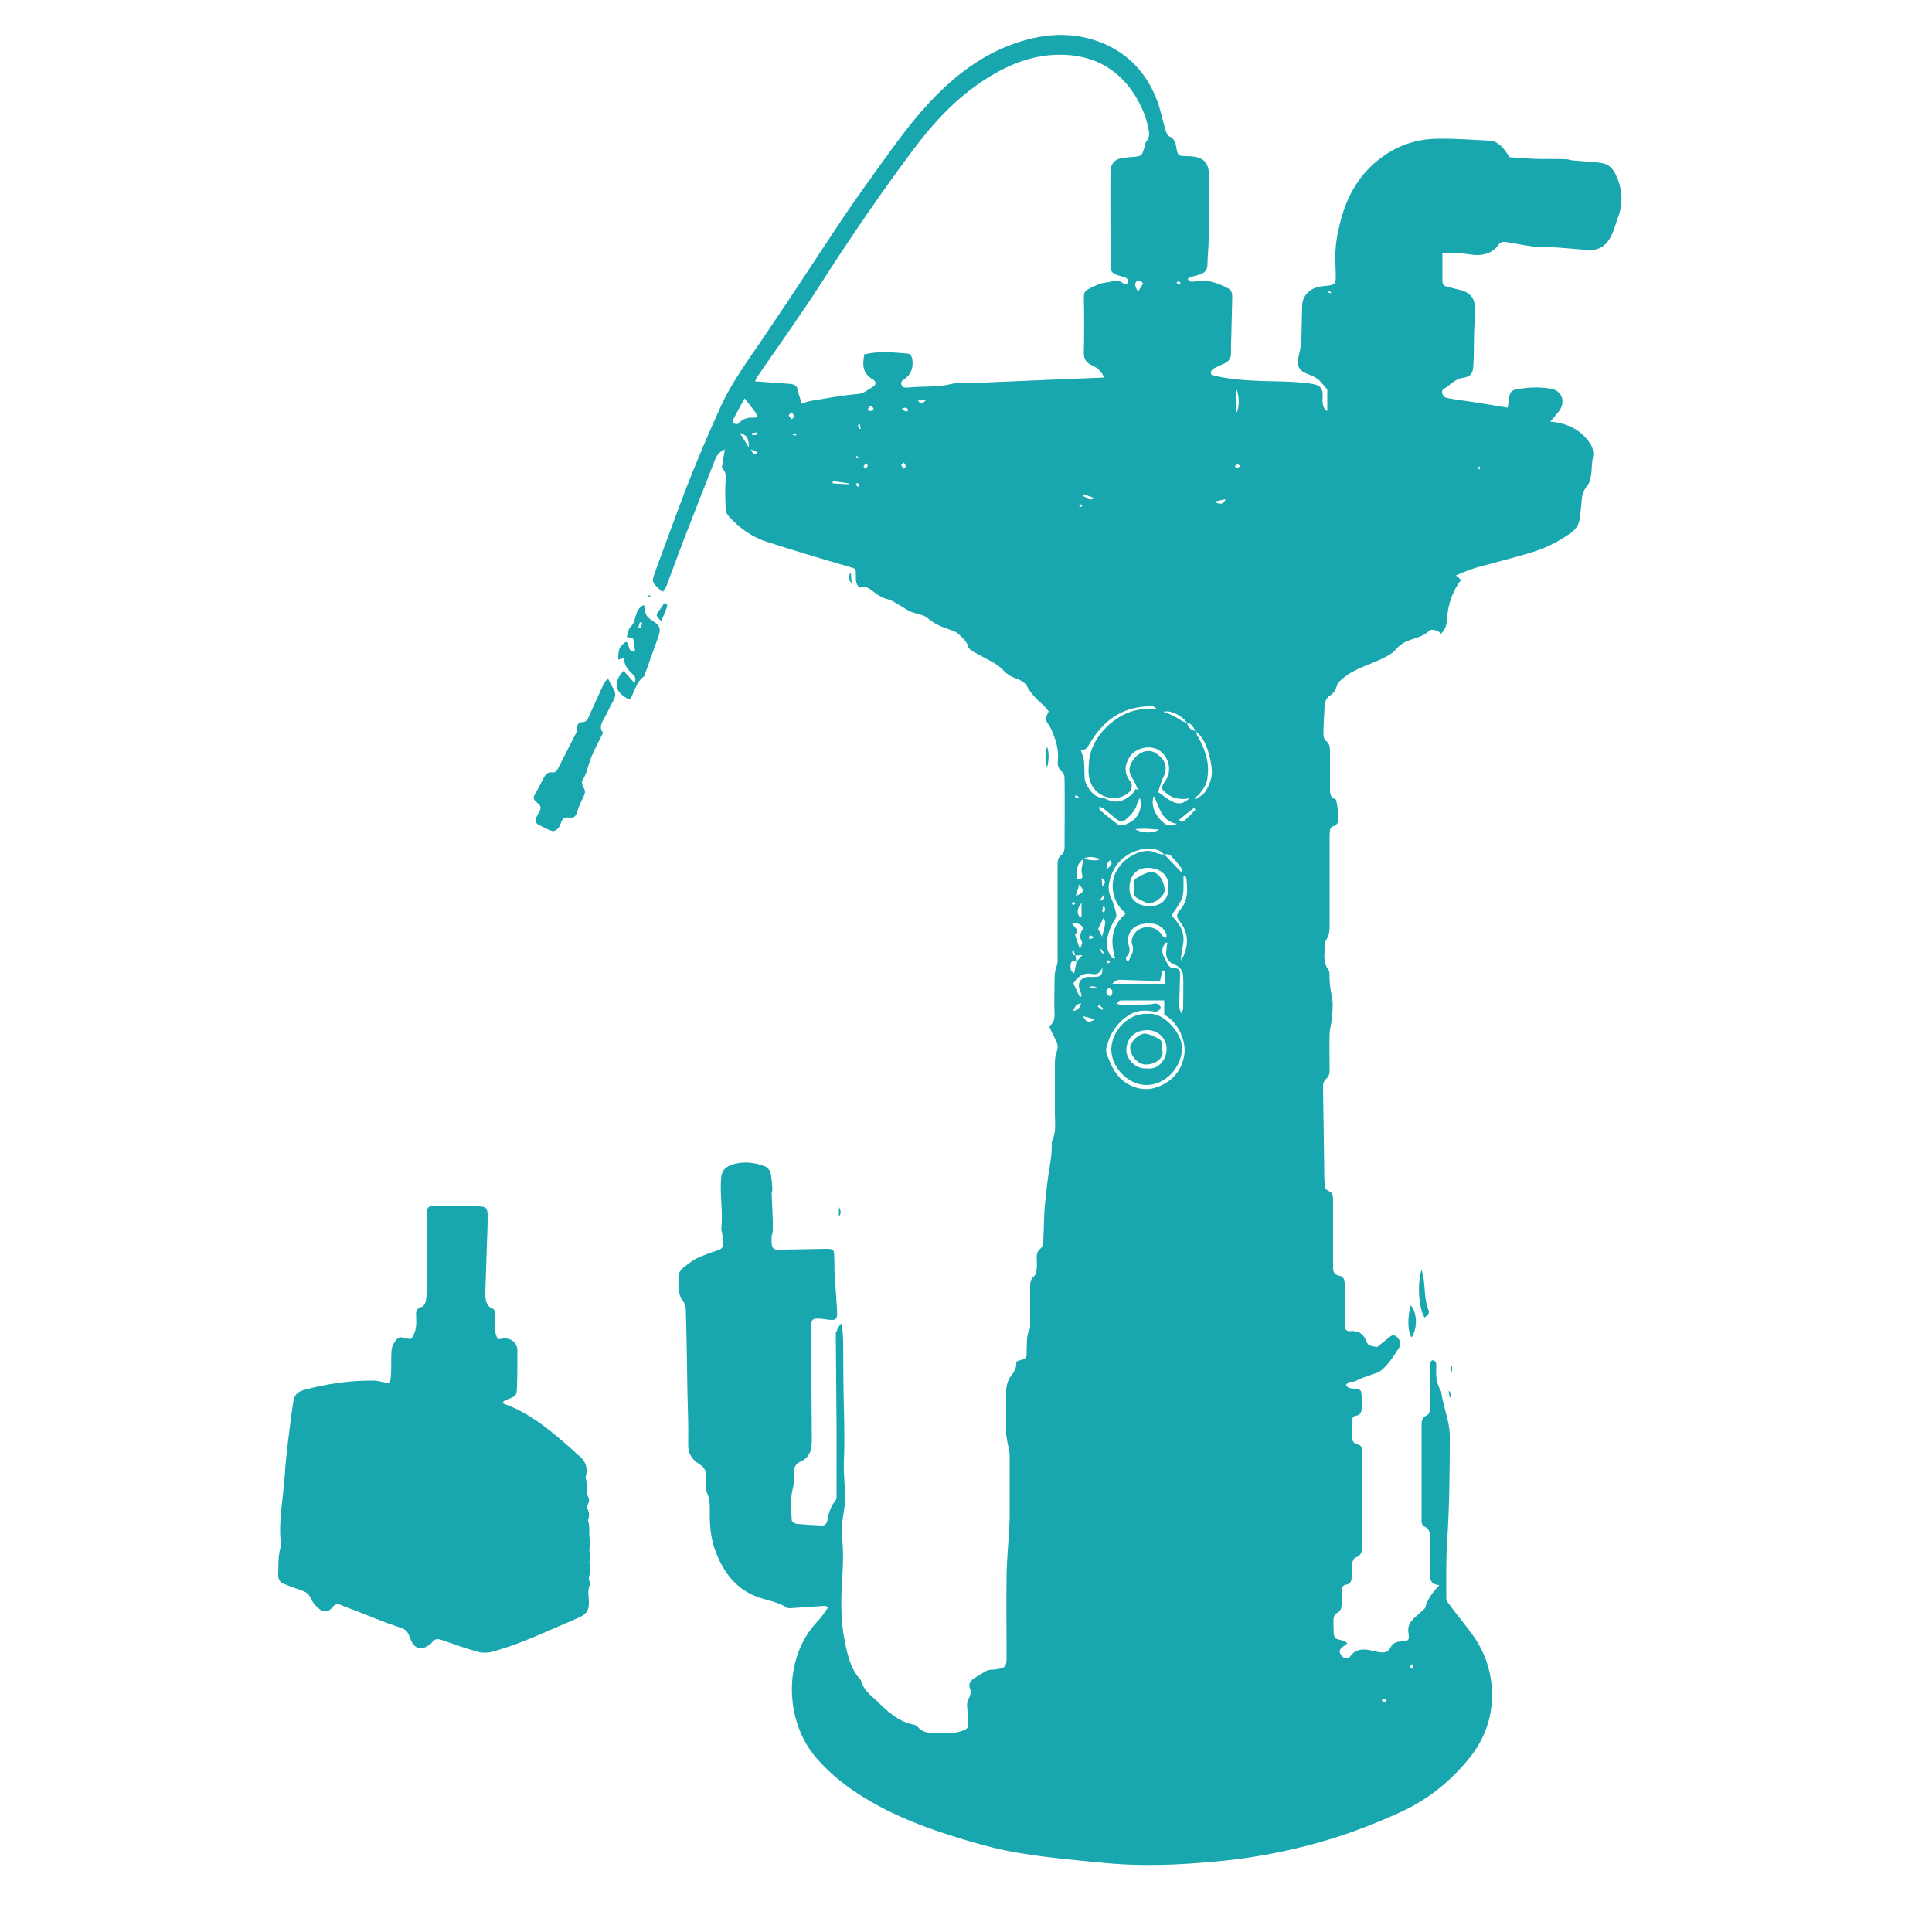<?xml version="1.0" encoding="UTF-8"?> <!-- Generator: Adobe Illustrator 23.0.3, SVG Export Plug-In . SVG Version: 6.00 Build 0) --> <svg xmlns="http://www.w3.org/2000/svg" xmlns:xlink="http://www.w3.org/1999/xlink" version="1.1" id="Capa_1" x="0px" y="0px" viewBox="0 0 500 500" style="enable-background:new 0 0 500 500;" xml:space="preserve"> <style type="text/css"> .st0{fill:url(#SVGID_1_);} .st1{fill:url(#SVGID_2_);} .st2{fill:url(#SVGID_3_);} .st3{fill:url(#SVGID_4_);} .st4{fill:url(#SVGID_5_);} .st5{fill:url(#SVGID_6_);} .st6{fill:url(#SVGID_7_);} .st7{fill:url(#SVGID_8_);} .st8{fill:url(#SVGID_9_);} .st9{fill:url(#SVGID_10_);} .st10{fill:url(#SVGID_11_);} .st11{fill:url(#SVGID_12_);} .st12{fill:url(#SVGID_13_);} .st13{fill:url(#SVGID_14_);} .st14{fill:url(#SVGID_15_);} .st15{fill:url(#SVGID_16_);} </style> <g> <linearGradient id="SVGID_1_" gradientUnits="userSpaceOnUse" x1="169.05" y1="246.113" x2="420.055" y2="246.113"> <stop offset="0.418" style="stop-color:#18A7AE"></stop> <stop offset="0.429" style="stop-color:#18A7AE"></stop> <stop offset="0.5" style="stop-color:#18A7AE"></stop> </linearGradient> <path class="st0" d="M217.9,342.4c0.1,1.8,0.3,3.4,0.3,4.9c0.1,5.6,0,11.2,0.2,16.8c0.1,4.8,0.2,9.5,0,14.3 c-0.1,3.2,0.3,6.5,0.4,9.8c0,0.7-0.2,1.4-0.3,2.1c-0.3,2.4-0.9,4.9-0.6,7.3c0.4,3.5,0.3,6.9,0.1,10.4c-0.4,5.7-0.5,11.5,0.7,17.1 c0.7,3.4,1.5,7,4.1,9.7c0.5,2.4,2.4,3.8,4,5.3c2.7,2.6,5.5,5.4,9.5,6.2c0.5,0.1,1,0.3,1.3,0.7c0.9,1.1,2.2,1.4,3.5,1.5 c2.8,0.1,5.6,0.4,8.3-0.7c0.9-0.4,1.3-0.8,1.2-1.8c-0.2-1.4-0.1-2.8-0.3-4.1c-0.1-0.9,0-1.7,0.5-2.5c0.3-0.6,0.6-1.6,0.3-2.2 c-0.6-1.3,0-2.1,0.9-2.8c1.1-0.7,2.2-1.4,3.3-2c0.4-0.2,0.8-0.2,1.3-0.3c0.4,0,0.9,0,1.3-0.1c2.2-0.3,2.6-0.7,2.6-2.9 c0-7.3-0.1-14.5,0-21.8c0.1-4.1,0.5-8.1,0.7-12.1c0.1-1.3,0.1-2.6,0.1-3.9c0-4.9,0-9.7,0-14.6c0-1-0.3-2-0.5-3 c-0.1-0.8-0.3-1.6-0.4-2.3c0-3.8,0-7.6,0-11.3c0-1.5,0.4-2.9,1.3-4.1c0.9-1.1,1.4-2.2,1.3-3.4c0.2-0.2,0.3-0.4,0.4-0.4 c2.8-0.7,2.2-1,2.3-3.1c0.1-1.7-0.1-3.3,0.7-4.9c0.3-0.5,0.2-1.3,0.2-1.9c0-3.1,0-6.2,0-9.4c0-1,0.1-1.8,0.9-2.5 c0.5-0.4,0.7-1.2,0.8-1.9c0.1-1,0-2,0-3c0-0.9,0.1-1.6,0.9-2.3c0.5-0.4,0.8-1.2,0.8-1.9c0.2-3.4,0.1-6.8,0.5-10.2 c0.3-2.9,0.6-5.9,1.1-8.8c0.3-1.9,0.6-3.7,0.6-5.6c0-0.5-0.1-1.1,0.1-1.5c1.1-2.2,0.7-4.6,0.7-6.9c0-4.4,0-8.7,0-13.1 c0-0.9,0.1-1.9,0.4-2.8c0.5-1.2,0.4-2.2-0.2-3.3c-0.6-1.1-1.1-2.2-1.7-3.5c1.3-0.8,1.5-2.2,1.4-3.6c-0.1-2.5,0-5.1,0-7.6 c0-1.5,0-3,0.6-4.5c0.3-0.8,0.2-1.7,0.2-2.6c0-7.6,0-15.3,0-22.9c0-1.2-0.1-2.5,1.2-3.3c0.4-0.3,0.5-1,0.6-1.6c0-6,0.1-12.1,0-18.1 c0-0.6-0.2-1.4-0.7-1.7c-1.2-0.9-1.1-2.2-1-3.4c0.2-2.7-0.7-5.1-1.7-7.5c-0.2-0.4-0.4-0.8-0.6-1.1c-1.1-1.6-1.1-1.6-0.1-3.6 c-0.5-0.6-1-1.3-1.7-1.9c-1.5-1.3-2.9-2.7-3.9-4.6c-0.6-1.1-2.1-1.8-3.3-2.2c-1.1-0.4-2-1-2.8-1.9c-0.7-0.7-1.5-1.4-2.4-1.9 c-1.7-1-3.6-1.9-5.3-2.9c-0.5-0.3-1.3-0.8-1.4-1.3c-0.4-1.4-1.4-2.2-2.3-3.1c-0.5-0.5-1.1-0.9-1.8-1.1c-2.3-0.8-4.4-1.5-6.4-3.2 c-1.1-1-2.9-1.1-4.4-1.7c-1-0.4-1.8-1.1-2.8-1.6c-0.9-0.5-1.8-1.2-2.8-1.5c-1.2-0.3-2.3-0.8-3.3-1.5c-1.3-0.9-2.5-2.4-4.3-1.6 c-1.1-0.9-1-2-1-3.1c0-1.9,0-1.8-1.7-2.3c-7.2-2.1-14.3-4.2-21.4-6.5c-3.8-1.2-7.1-3.6-9.8-6.6c-0.5-0.5-0.8-1.3-0.8-2 c-0.1-2.5-0.2-4.9,0-7.4c0.1-1.4-0.1-2.4-1-3.1c0.3-1.7,0.5-3.2,0.8-4.8c-1.4,0.6-2.2,1.6-2.6,2.8c-2,5.2-4.1,10.4-6.1,15.6 c-2.2,5.6-4.3,11.2-6.4,16.9c-0.2,0.6-0.6,1.1-0.9,1.5c-0.3-0.1-0.4-0.1-0.5-0.2c-2.6-2.3-2.5-2.3-1.3-5.6c2.6-7,5.1-14,7.8-21 c2.7-6.9,5.6-13.8,8.7-20.6c3.1-7,7.8-13.1,12-19.4c7-10.3,13.7-20.7,20.6-31c3.3-4.9,6.8-9.6,10.2-14.4 c3.9-5.4,7.9-10.8,12.6-15.6c5.7-5.9,12.2-10.8,19.9-13.7c8-3,16.1-3.7,24.1-0.3c6.5,2.8,11,7.7,13.6,14.3c1,2.5,1.5,5.3,2.3,7.9 c0.2,0.7,0.5,1.6,1,1.8c1.3,0.5,1.6,1.5,1.8,2.7c0.4,2.3,0.5,2.4,2.8,2.4c4.3,0.1,5.9,1.4,5.7,6.2c-0.2,5.1,0,10.3-0.1,15.4 c0,2.1-0.3,4.2-0.3,6.3c0,2-1.1,2.5-2.6,2.9c-0.7,0.2-1.4,0.4-2.1,0.6c-0.1,0-0.2,0.2-0.4,0.4c0.4,0.8,1.1,0.8,1.9,0.6 c3.1-0.6,5.8,0.4,8.5,1.8c1,0.5,1.1,1.4,1.1,2.4c-0.1,2.8-0.1,5.5-0.2,8.3c0,2-0.2,3.9-0.1,5.9c0,1.3-0.4,2.2-1.6,2.8 c-0.8,0.4-1.6,0.7-2.4,1.1c-0.8,0.4-1.5,0.9-1.1,1.9c4.3,1.2,8.6,1.4,12.9,1.6c3,0.1,6.1,0.1,9.1,0.3c1.4,0.1,2.9,0.2,4.3,0.5 c1.9,0.3,2.6,1.2,2.5,3.2c-0.1,1.5-0.1,3,1.2,3.8c0-1.9,0-3.9,0-5.6c-0.8-0.9-1.4-1.7-2.1-2.4c-0.6-0.5-1.4-1-2.2-1.3 c-3.2-1.1-3.8-2.3-3-5.4c0.3-1.2,0.5-2.4,0.6-3.6c0.1-3,0.1-6.1,0.2-9.1c0.1-2.2,1.6-4,3.7-4.6c1-0.3,2.1-0.4,3.2-0.5 c1.4-0.2,1.8-0.6,1.8-2c0-2.2-0.2-4.5-0.1-6.7c0.1-2.1,0.4-4.2,0.9-6.2c1.4-6.4,4-12.1,9-16.6c4.7-4.2,10.2-6.4,16.4-6.5 c4.6-0.1,9.1,0.3,13.7,0.5c1.4,0.1,2.4,0.9,3.3,1.8c0.6,0.7,1.1,1.5,1.8,2.5c1.9,0.1,4.1,0.3,6.2,0.4c2.8,0.1,5.5,0,8.3,0.1 c0.6,0,1.1,0.2,1.7,0.3c0.8,0.1,1.7,0.1,2.5,0.2c1.9,0.2,3.8,0.2,5.6,0.6c1.4,0.3,2.4,1.4,3,2.6c1.8,3.6,2.2,7.3,0.8,11.2 c-0.6,1.6-1,3.2-1.7,4.7c-1.2,2.6-3.1,4.1-6.2,3.9c-3.5-0.3-6.9-0.6-10.4-0.8c-0.6,0-1.3,0-2,0c-0.8,0-1.6,0-2.4-0.2 c-2.2-0.3-4.4-0.8-6.6-1.1c-0.5-0.1-1.3,0.2-1.5,0.5c-2,2.9-4.8,3.2-7.9,2.7c-1.8-0.3-3.6-0.3-5.4-0.4c-0.4,0-0.8,0.1-1.4,0.2 c0,2.4,0,4.8,0,7.2c0,0.8,0.4,1.2,1.2,1.4c1.2,0.3,2.4,0.6,3.6,0.9c2.3,0.6,3.6,2.1,3.6,4.5c0,2.2-0.1,4.4-0.2,6.5 c-0.1,2.8,0,5.6-0.2,8.5c-0.1,2.1-0.7,2.9-2.8,3.2c-2,0.3-3.2,1.9-4.8,2.8c-1,0.5-0.4,2.2,0.8,2.4c1.9,0.4,3.9,0.6,5.8,0.9 c3.2,0.5,6.4,1,9.9,1.6c0.1-0.8,0.3-1.8,0.4-2.7c0.1-1.1,0.6-1.8,1.7-2c3-0.6,6.1-0.7,9.1-0.2c2.9,0.5,3.9,3.5,2,5.9 c-0.7,0.9-1.5,1.8-2.2,2.6c4.4,0.4,8,2.1,10.4,5.8c0.7,1.1,0.9,2.4,0.6,3.8c-0.3,1.3-0.2,2.7-0.4,4.1c-0.2,1-0.4,2.3-1.1,3 c-1,1.2-1.3,2.5-1.4,4c-0.1,1.5-0.3,3-0.5,4.5c-0.2,1.6-1.1,2.8-2.4,3.7c-3.2,2.3-6.7,4-10.5,5.1c-4.7,1.4-9.5,2.6-14.2,3.9 c-1.6,0.5-3.2,1.2-4.9,1.9c0.5,0.4,0.9,0.8,1.3,1.2c-2.2,2.9-3.3,6.2-3.6,9.8c-0.1,1.5-0.2,2.9-1.6,4.1c-0.3-0.3-0.7-0.7-1.1-0.8 c-0.6-0.2-1.5-0.3-1.8-0.1c-1.6,1.7-3.9,2-5.8,2.8c-1.2,0.5-2.1,1.2-2.9,2.1c-0.8,1-1.9,1.6-3.1,2.2c-3.5,1.8-7.5,2.7-10.6,5.3 c-0.7,0.6-1.4,1.1-1.7,2.2c-0.2,0.8-0.8,1.7-1.4,2.1c-1.3,0.7-1.6,1.8-1.7,3c-0.1,2.4-0.3,4.8-0.3,7.2c0,0.5,0.2,1.3,0.5,1.6 c1.2,0.8,1.2,1.9,1.2,3.1c0,3.2,0,6.4,0,9.6c0,1.1,0.1,2,1.3,2.5c0.1,0.1,0.3,0.1,0.3,0.2c0.2,1.2,0.5,2.4,0.5,3.6 c0,1.1,0.5,2.6-1.2,3.2c-1.1,0.4-0.9,1.4-1,2.2c0,2.9,0,5.8,0,8.7c0,5.1,0,10.2,0,15.3c0,1.1-0.2,2.1-0.8,3.1 c-0.5,0.8-0.5,1.9-0.5,2.9c-0.1,1.7-0.2,3.4,1,5c0.4,0.5,0.2,1.5,0.3,2.3c0,1.6,0.3,3.1,0.6,4.7c0.4,2,0.1,4.2-0.1,6.2 c-0.1,1.1-0.5,2.3-0.5,3.4c-0.1,3,0,6.1,0,9.2c0,1-0.1,1.8-1,2.5c-0.4,0.3-0.7,1.1-0.7,1.7c0.1,7,0.2,13.9,0.3,20.9 c0,1.4,0,2.8,0.1,4.1c0,0.9,0,1.8,1,2.2c1.2,0.5,1.2,1.5,1.2,2.6c0,4.9,0,9.7,0,14.6c0,0.9,0,1.9,0,2.8c0,1,0.4,1.7,1.4,1.9 c1.3,0.2,1.6,1,1.6,2.2c0,3.1,0,6.1,0,9.2c0,0.6,0,1.2,0,1.7c0.1,0.9,0.6,1.4,1.4,1.3c2.2-0.2,3.5,0.7,4.3,2.8 c0.3,0.9,1.1,1.1,2.7,1.3c1-0.8,1.9-1.5,2.9-2.3c0.6-0.5,1.2-1.1,2.1-0.4c0.8,0.6,1.3,1.9,0.8,2.7c-1.5,2.3-2.9,4.7-5.2,6.4 c-0.3,0.2-0.7,0.3-1,0.4c-1.1,0.4-2.3,0.8-3.4,1.2c-1.1,0.4-2,1.2-3.2,1c-0.3-0.1-0.7,0.5-1.1,0.8c0.6,1,1.4,0.9,2.2,1 c1.7,0.2,1.8,0.3,1.9,2c0,0.9,0,1.9,0,2.8c0,1.1-0.2,2-1.5,2.2c-0.8,0.1-1,0.7-1,1.5c0,1.3,0,2.6,0,3.9c0,1,0.3,1.7,1.4,2 c1,0.2,1.2,0.9,1.2,1.8c0,0.3,0,0.6,0,0.9c0,7.8,0,15.7,0,23.5c0,1.4-0.1,2.6-1.7,3.1c-0.4,0.1-0.8,1-0.9,1.6 c-0.1,1.1-0.1,2.2-0.1,3.3c0,1-0.2,1.9-1.4,2.1c-0.9,0.1-1.2,0.8-1.2,1.6c0,1.2,0,2.3,0,3.5c0,0.9-0.2,1.7-1.1,2.2 c-0.8,0.4-1,1.2-1,2c0,0.5,0,1,0,1.5c0.1,1-0.1,2.2,0.4,2.9c0.4,0.6,1.7,0.6,2.5,0.9c0.2,0.1,0.3,0.3,0.7,0.6 c-0.5,0.4-0.9,0.7-1.3,1c-0.9,0.7-0.9,1.3-0.2,2.2c0.7,0.8,1.7,1,2.2,0.2c2-2.7,4.7-1.7,7.1-1.2c1.5,0.3,2.6,0.3,3.3-1 c0.6-1.3,1.5-1.6,2.8-1.7c2-0.1,2.2-0.3,1.9-2.3c-0.4-2.6,1.5-3.7,3-5.1c0.5-0.5,1.2-0.9,1.4-1.5c0.6-2.2,1.9-3.8,3.6-5.7 c-2.3-0.1-2.4-1.4-2.4-3c0.1-3,0-6.1,0-9.2c0-1.2-0.1-2.3-1.4-2.9c-0.9-0.4-0.8-1.3-0.8-2.1c0-2.3,0-4.6,0-7c0-5.6,0-11.2,0-16.8 c0-1.2,0-2.3,1.3-2.9c1-0.4,0.8-1.5,0.8-2.3c0-3.3,0-6.5,0-9.8c0-0.8-0.2-1.8,0.8-2.2c1,0.3,0.9,1,0.9,1.6c0,1.1-0.1,2.2,0.1,3.3 c0.1,0.9,0.5,1.7,0.8,2.6c0.1,0.3,0.4,0.5,0.4,0.8c0.5,3.9,2.2,7.4,2.2,11.4c0,9.2-0.1,18.4-0.7,27.6c-0.3,4.8-0.2,9.6-0.2,14.4 c0,0.4,0.3,0.9,0.6,1.3c2.2,3,4.6,5.8,6.7,8.8c3.3,4.9,4.8,10.5,4.5,16.3c-0.3,5.7-2.4,10.7-6,15.1c-4.9,6-10.8,10.7-17.9,13.9 c-7.7,3.5-15.5,6.4-23.7,8.5c-7.7,2-15.5,3.4-23.3,4.1c-10.2,1-20.4,1.4-30.7,0.3c-6.4-0.6-12.9-1.2-19.2-2.2 c-7.6-1.1-14.8-3.3-22.1-5.7c-5.3-1.8-10.5-3.9-15.4-6.5c-6.2-3.3-11.8-7.2-16.5-12.6c-8.5-9.8-8.5-26.1,0.1-35.2 c1.1-1.1,1.9-2.4,3-3.9c-0.5-0.2-0.8-0.3-1-0.3c-3,0.2-5.9,0.4-8.9,0.6c-0.3,0-0.6,0-0.8-0.1c-2.4-1.6-5.3-1.9-7.9-2.9 c-5.2-2-8.3-6-10.3-10.9c-1.6-3.7-1.9-7.7-1.8-11.7c0-1.5-0.1-2.8-0.7-4.2c-0.5-1.2-0.3-2.7-0.3-4.1c0.1-1.5-0.3-2.5-1.6-3.3 c-2-1.2-3.1-2.8-3-5.4c0.1-4.5-0.1-9-0.2-13.5c-0.1-7-0.2-13.9-0.4-20.9c0-0.8-0.2-1.8-0.7-2.4c-1.5-2-1.2-4.3-1.2-6.5 c0-0.7,0.5-1.6,1.1-2.1c1.1-0.9,2.3-1.8,3.5-2.5c1.8-0.8,3.6-1.5,5.5-2.1c1-0.3,1.5-0.8,1.4-1.8c0-0.9-0.1-1.7-0.2-2.6 c-0.1-0.5-0.3-1-0.2-1.5c0.4-4.2-0.4-8.3-0.1-12.5c0.1-2.1,0.9-3.1,2.9-3.8c2.8-0.9,5.6-0.6,8.3,0.4c0.7,0.2,1.4,1,1.6,1.6 c0.3,1.4,0.4,3,0.5,4.5c0,0.3-0.2,0.6-0.2,0.8c0.1,2.4,0.2,4.9,0.3,7.3c0,0.8,0,1.6,0,2.4c0,0.5-0.2,1-0.3,1.5 c-0.2,3.7,0.4,3.6,3.2,3.5c3.6-0.1,7.1-0.1,10.7-0.2c2.2,0,2.3,0.1,2.3,2.3c0.1,1.4,0,2.9,0.1,4.3c0.2,2.9,0.4,5.8,0.6,8.7 c0.2,3.2,0,3.4-3.2,2.9c-0.3,0-0.6-0.1-0.9-0.1c-2.3-0.2-2.6,0.1-2.6,2.5c0.1,9.7,0.1,19.5,0.2,29.2c0,2.4-0.7,4.3-3,5.3 c-1.3,0.6-1.7,1.6-1.6,3c0.2,1.6-0.1,3.1-0.5,4.7c-0.5,2.4-0.2,4.9-0.1,7.4c0,0.4,0.9,1,1.4,1c2.2,0.2,4.3,0.3,6.5,0.4 c0.8,0,1.2-0.6,1.3-1.2c0.3-2,0.9-3.8,2.2-5.4c0.2-0.2,0.2-0.7,0.2-1c0-2.3,0-4.6,0-7c0-3.6,0-7.3,0-10.9 c-0.1-8.1-0.1-16.3-0.2-24.4C216.7,344.4,216.7,343.4,217.9,342.4z M278.3,247.3c-0.2-0.5-0.3-0.9-0.6-1.8 C277.2,246.9,277.8,247.1,278.3,247.3c0.1,0.5,0.2,1,0.3,1.6c-0.7-0.2-1.4-0.3-1.5,0.6c-0.1,0.9-0.2,1.8,0.9,2.4 c0.2-1.1,0.4-2.1,0.6-3c0.4-0.5,0.8-0.9,1.5-1.7C279.2,247.2,278.8,247.3,278.3,247.3z M191.4,112c-0.2-0.7-0.3-1.5-0.5-2.2 c1-1.2,2.3-1.8,3.9-1.7c0.4,0,0.8-0.1,1.2-0.1c-0.2-0.4-0.2-0.9-0.5-1.3c-0.9-1.2-1.8-2.3-2.8-3.6c-0.9,1.7-1.9,3.4-2.8,5.2 c-0.5,1-0.1,1.6,1.1,1.4C191.1,110.5,191.3,111.2,191.4,112c0.7,1.1,1.5,2.3,2.4,3.8C193.8,113.4,193.3,112.6,191.4,112z M307.2,187.1c0.3,1.2,1.1,1.9,2.3,2.1c0.1,0.5,0.2,1,0.5,1.4c1.7,3,2.9,6.1,2.6,9.7c-0.1,1.5-0.4,2.8-1.3,4 c-0.4,0.5-0.7,1-1.1,1.4c-0.3,0.3-0.7,0.6-1.1,0.8c0.1,0.1,0.2,0.3,0.3,0.4c0.9-0.7,2.1-1.2,2.6-2.1c0.8-1.3,1.5-2.9,1.6-4.4 c0.1-1.8-0.3-3.7-0.8-5.5c-0.6-2.1-1.5-4.2-3.3-5.6C308.8,188.3,308.5,187.2,307.2,187.1c-1.2-1.9-4.2-3.4-6.1-2.9 c0.8,0.3,1.6,0.6,2.3,0.9c0.8,0.4,1.5,0.9,2.2,1.3C306.1,186.7,306.6,186.9,307.2,187.1z M280.4,222.3c-1.9,1.3-1.8,3.2-1.6,5.1 c1,0.3,1.5-0.2,1.3-0.9C279.6,225,280.2,223.7,280.4,222.3c1.5,0.2,3,0.7,4.5,0C283.4,222,281.9,221.3,280.4,222.3z M301.4,221.2 c1.4,1.5,2.9,3,4.4,4.6c0.1-0.4,0.3-0.8,0.1-0.9c-0.7-1-1.5-2-2.3-2.8C303.1,221.4,302.4,220.8,301.4,221.2 c-0.5-0.3-0.9-0.9-1.5-1.1c-2.2-0.9-4.5-0.5-6.6,0.4c-3.2,1.4-5.2,3.8-6.1,7.3c-0.4,1.5-0.4,2.8,0.2,4.2c0.5,1.1,0.9,2.3,1.2,3.4 c0.2,0.7,0.5,1.8,0.1,2.3c-1.1,1.7-1.8,3.4-2.2,5.4c-0.3,1.9,0.3,3.3,1.2,4.8c0.1,0.1,0.5,0.1,0.9,0.2c-1.3-4.5-1-8.5,2.7-11.6 c-0.2-0.2-0.3-0.4-0.5-0.6c-3.5-3.3-3.3-8-1.9-10.4c1.1-2,2.8-3.6,4.9-4.5c1.8-0.8,3.7-1.2,5.6-0.2 C300.2,221.1,300.8,221.1,301.4,221.2z M207.4,104.5c1.2-0.4,1.9-0.7,2.7-0.8c3.9-0.6,7.7-1.4,11.6-1.7c1.8-0.1,2.9-1.1,4.2-1.9 c0.9-0.5,0.9-1.4,0-1.9c-2.6-1.5-2.8-3.7-2.2-6.5c3.7-0.9,7.5-0.5,11.2-0.2c0.7,0.1,1,0.6,1.2,1.4c0.3,2.1-0.2,3.9-2,5.2 c-0.6,0.4-1.1,0.7-0.8,1.5c0.3,0.8,0.9,0.7,1.6,0.7c3.7-0.4,7.5,0,11.2-0.9c2-0.5,4.2-0.2,6.3-0.3c11-0.5,22.1-0.9,33.3-1.4 c-0.6-1.7-1.8-2.6-3.2-3.2c-1.3-0.6-2-1.5-2-3c0.1-4.9,0.1-9.7,0-14.6c0-0.9,0.2-1.6,1-2c1.1-0.6,2.2-1.1,3.3-1.5 c1-0.3,2-0.3,3-0.6c1-0.3,1.8-0.3,2.7,0.4c0.5,0.4,1,0.5,1.5-0.1c0-1-0.6-1.3-1.5-1.5c-3.1-0.9-3.1-1-3.1-4.3c0-2.1,0-4.2,0-6.3 c0-5.5-0.1-11,0-16.5c0-2.3,1.3-3.5,3.6-3.7c0.8-0.1,1.6-0.1,2.4-0.2c2-0.2,2.1-0.3,2.7-2.2c0.2-0.6,0.2-1.4,0.6-1.8 c0.8-1,0.8-2.1,0.5-3.3c-0.5-2.7-1.5-5.2-2.8-7.5c-3.8-6.7-9.5-10.7-17.2-11.5c-8.1-0.8-15.3,1.8-22,6.1 c-7.6,4.8-13.6,11.3-18.9,18.4c-8.3,11.1-16.1,22.5-23.6,34.2c-5.3,8.3-11.1,16.3-16.7,24.5c-0.3,0.4-0.4,0.8-0.6,1.2 c2.9,0.2,5.7,0.4,8.4,0.6c2.2,0.1,2.6,0.6,2.9,2.7C207,102.7,207.2,103.6,207.4,104.5z M293.9,204.2c0.2,0.1,0.4,0.2,0.6,0.2 c-0.4-1-0.8-2-1.4-2.9c-1.2-1.8-1-3.3,0.3-5c1.5-2,3.8-2.7,5.5-1.7c2.6,1.6,3.4,3.6,2.3,6.1c-0.1,0.3-0.3,0.5-0.4,0.8 c-0.4,1.1-0.7,2.1-1.1,3.3c1.4,0.9,2.5,1.9,3.8,2.5c1.3,0.6,2.7,0.7,4.3-0.9c-2.2,0.4-3.9,0.1-5.4-0.9c-2-1.4-2.1-1.8-0.7-3.8 c2-2.9,0.3-7.5-3.1-8.3c-2.2-0.6-5,0.4-6.2,2.2c-1.4,2.1-1.5,4.2,0,6.3c0.2,0.3,0.5,0.6,0.5,0.9c0,0.5,0,1.2-0.3,1.6 c-2.1,2.5-6.1,2.5-8.6,0.4c-2.7-2.4-2.4-5.5-2.1-8.5c0.9-6.8,8.3-13.4,15.5-13c0.5,0,1.1-0.1,1.9-0.1c-0.9-0.9-1.7-0.7-2.4-0.6 c-6.8,0.3-11.5,3.9-14.8,9.5c-0.6,1-1,1.9-2.4,1.8c0.3,1,0.7,1.8,0.8,2.6c0.2,1.5,0.1,3,0.2,4.5c0,0.6,0.2,1.3,0.5,1.8 c0.9,1.9,2.2,3.4,4.5,3.6c0.3,0,0.7,0.3,1,0.4c2.1,0.9,4,0.4,5.7-1C293.1,205.7,293.4,204.9,293.9,204.2z M300.4,260.7 c-0.4,1.2-1.3,1.2-2.3,1c-2.1-0.3-4.1-0.2-5.9,1c-3.2,2-5,4.9-5.9,8.5c-0.1,0.5,0,1,0.1,1.5c1.1,3,2.3,5.9,5.4,7.8 c2.4,1.4,5,1.7,7.2,1c3.8-1.2,6.6-3.9,7.4-8c0.3-1.3,0.2-2.8-0.1-4c-0.8-2.9-2.3-5.4-5-6.9c0-1.3,0-2.5,0-3.7c-1.4,0-2.6,0-3.8,0 c-2.3,0-4.6,0-7,0c-0.5,0-1.1,0-1.4,0.9c0.5,0.1,0.9,0.3,1.3,0.3c2.5,0,5.1-0.1,7.6-0.2C299,259.6,299.9,259.5,300.4,260.7z M302.4,229.9c0.3-3.3-2-5.2-5.2-5.3c-3-0.1-4.9,2-4.9,5.3c0,2.8,2.1,4.6,5.1,4.6C300.4,234.6,302.4,232.8,302.4,229.9z M306.6,226.6c-0.1,0-0.2,0.1-0.3,0.1c-0.1,1.8,0.2,3.8-0.3,5.4c-0.5,1.7-1.8,3.2-2.8,4.8c2.2,2.5,3,3.7,3.1,6.1 c0,1.4-0.4,2.8-0.6,4.3c-0.1,0.4,0,0.8,0,1.3c2-3.6,2.1-7.1-0.5-10.3c-0.7-0.9-0.8-1.7,0.1-2.7c2.2-2.4,2.1-5.4,1.7-8.4 C306.9,226.9,306.7,226.7,306.6,226.6z M301.6,242.9c0.2-0.3,0.3-0.5,0.3-0.7c0-0.3-0.1-0.6-0.2-0.8c-0.9-1.9-3-2.8-5.8-2.3 c-2.9,0.4-4.5,2.7-3.8,5.5c0.3,1.1,0.4,2-0.4,2.8c-0.4,0.5-0.5,1,0.3,1.5c0.6-1.5,1.7-2.6,1-4.5c-0.4-1.2,0.2-2.7,1.4-3.6 c2.2-1.6,5.2-0.9,6.5,1.5C301.2,242.4,301.4,242.6,301.6,242.9z M302.1,243.9c-0.3,0.1-0.5,0.1-0.5,0.2c-1.6,1.9-0.4,3.5,0.5,5.2 c0.4,0.7,0.8,1.3,1.8,1.3c1.3-0.1,1.6,0.7,1.5,1.8c-0.1,2.3-0.1,4.6-0.2,7c0,0.9-0.1,1.8,0.6,2.9c0.2-0.7,0.4-1,0.4-1.3 c0-2.8,0.1-5.6,0-8.5c-0.1-1.4-1-2.4-2.3-2.9c-1.6-0.7-2.2-1.6-2.1-3.3C301.9,245.5,302,244.7,302.1,243.9z M295,206.5 c-0.4,0.7-0.6,1.1-0.7,1.5c-0.4,1.5-1.4,2.7-2.5,3.7c-1.2,1.1-1.7,1.2-3,0.2c-1-0.8-2-1.7-3-2.5c-0.3-0.3-0.8-0.4-1.3-0.7 c0,0.5,0,0.8,0.1,0.9c1.6,1.3,3.2,2.7,4.9,3.9c0.3,0.2,1,0.1,1.4,0c0.5-0.1,0.9-0.4,1.4-0.6C294.5,211.8,295.8,209.2,295,206.5z M300.2,253.9c-3.2-0.1-6.3-0.2-9.5-0.3c-0.9,0-1.8-0.3-2.8,1c4.8,0,9.1,0,13.7,0c-0.1-1.1-0.2-2.2-0.2-3.4c-0.2,0-0.4,0-0.5-0.1 C300.7,251.9,300.5,252.6,300.2,253.9z M277.8,254.5c0.5,1.2,1.1,2.3,1.7,3.6c0.3-0.3,0.5-0.4,0.4-0.5c-0.1-0.4-0.2-0.8-0.4-1.2 c-0.8-1.9,0.1-3.5,2.2-3.6c0.6,0,1.2,0.1,1.7,0c1.5,0,1.9-0.4,1.9-2.4c-0.5,1.1-1.2,1.9-2.4,1.7C280.6,251.6,279,252.5,277.8,254.5 z M298.6,206c-0.8,2.2,0.1,4.8,2.5,6.9c1,0.9,2.2,0.9,3.5,0.3C300.6,212.6,300.1,208.9,298.6,206z M278.2,241.8 c0.4,1.4,0.8,2.4,1.3,3.9c0.3-0.9,0.7-1.7,0.5-2c-0.8-1.3-0.4-2.4,0.4-3.5c-0.7-1.1-1.6-1.4-2.9-1.2 C277.9,240.1,279.8,240.8,278.2,241.8z M319.9,100.5c0.2,2.1-0.4,4.2,0.1,6.3C320.8,105.4,320.8,102.4,319.9,100.5z M293.8,214.6 c1.7,1.1,4.7,1.1,6.2,0.1C298,214.6,296.1,214.3,293.8,214.6z M285.6,237.5c-0.6,1.3-1,2.1-1.4,2.9c0.4,0.7,0.8,1.5,1,2 c0.3-1,0.6-2.1,0.8-3.3C286.2,238.7,285.9,238.3,285.6,237.5z M309.4,209.5c-0.1-0.1-0.3-0.3-0.4-0.4c-1.3,1-2.6,2-3.9,3.1 c0.5,0.4,1,0.5,1.2,0.4c0.6-0.5,1.2-1.2,1.8-1.7C308.6,210.4,309,209.9,309.4,209.5z M294.5,75.5c0.6-1,1-1.5,1.3-2.1 c0.1-0.1-0.5-0.7-0.8-0.8c-0.7-0.1-1.3,0.4-1.2,1.2C293.8,74.2,294.1,74.6,294.5,75.5z M279.4,237.3c0.2,0,0.4,0,0.5,0 c0-1.2,0-2.5,0-3.7C279.1,234.8,278.4,236,279.4,237.3z M279.3,228.9c-0.3,1.1-0.6,2-0.9,3C280.6,230.9,280.7,230.6,279.3,228.9z M280.3,263c0.7,1.6,1.7,1.8,3,0.8C282.4,263.5,281.5,263.3,280.3,263z M215.5,124.5c0,0.2,0,0.4,0,0.6c1.4,0.1,2.8,0.2,4.2,0.2 c0-0.1,0-0.1,0-0.2C218.3,124.9,216.9,124.7,215.5,124.5z M286.6,225.4c-0.4-1.1,2-1.3,0.7-2.8 C286.3,223.4,286.3,224.4,286.6,225.4z M287.6,257.6c0.4-0.7,0.5-1.4-0.4-1.8c-0.2-0.1-0.8,0.2-0.8,0.4c-0.2,0.8,0,1.4,0.9,1.6 C287.4,257.7,287.4,257.6,287.6,257.6z M277.7,261.6c1.5-0.1,1.7-1,2.1-2C278.5,260,278.5,260,277.7,261.6z M314.1,129.9 c2.1,0.7,2.3,0.7,3.1-0.7C316.1,129.4,315.2,129.6,314.1,129.9z M285.1,227.2c0.1,0.6,0.1,1.3,0.2,2.3 C286.2,228.1,286.2,228.1,285.1,227.2z M283.2,128.9c-0.9-0.3-1.9-0.7-2.8-1c-0.1,0.2-0.1,0.3-0.2,0.5 C281.2,128.5,281.8,129.9,283.2,128.9z M284.3,255.7c-1.7-0.6-1.7-0.6-2.6,0C282.7,255.7,283.5,255.7,284.3,255.7z M204.9,106.7 c-0.4,0.3-0.8,0.7-0.8,0.8c0.2,0.4,0.6,0.7,0.8,1c0.2-0.2,0.6-0.5,0.6-0.7C205.6,107.5,205.2,107.2,204.9,106.7z M284.5,233.2 c1.2-0.5,1.2-0.5,1.2-1.7C285.2,232.2,284.8,232.7,284.5,233.2z M226.1,105.8c-0.3-0.7-0.8-0.8-1.3-0.3c-0.1,0.1-0.2,0.5-0.1,0.6 C225.2,106.6,225.7,106.4,226.1,105.8z M237.5,103.7c1,1,1.4,0.6,2.3-0.3C238.8,103.6,238.3,103.6,237.5,103.7z M194.3,116.3 c0.8,1.5,0.8,1.5,1.8,0.8C195.6,116.8,195.2,116.6,194.3,116.3z M233.9,119.7c-0.3,0.4-0.7,0.6-0.7,0.7c0.2,0.3,0.5,0.6,0.7,0.9 c0.2-0.2,0.5-0.4,0.5-0.5C234.4,120.4,234.2,120.1,233.9,119.7z M321.1,120.7c-0.4-0.3-0.6-0.5-0.8-0.5c-0.2,0-0.5,0.2-0.7,0.4 c0.1,0.2,0.3,0.6,0.4,0.6C320.2,121.1,320.5,120.9,321.1,120.7z M284.4,260.1c-0.1,0.1-0.2,0.3-0.3,0.4c0.4,0.3,0.8,0.6,1.1,0.9 c0.1-0.1,0.2-0.2,0.3-0.4C285.2,260.7,284.8,260.4,284.4,260.1z M358.9,440.2c-0.3-0.3-0.5-0.6-0.7-0.6c-0.2,0-0.4,0.2-0.6,0.4 c0.1,0.2,0.3,0.5,0.5,0.6C358.2,440.6,358.5,440.4,358.9,440.2z M365.4,431.9c0.2-0.3,0.3-0.5,0.3-0.8c0-0.1-0.2-0.3-0.3-0.4 c-0.2,0.2-0.4,0.5-0.5,0.7C364.9,431.5,365.2,431.7,365.4,431.9z M224.2,119.8c-0.3,0.4-0.6,0.6-0.7,0.9c0,0.2,0.3,0.4,0.4,0.6 c0.2-0.2,0.5-0.4,0.7-0.7C224.6,120.5,224.4,120.2,224.2,119.8z M278.4,205.8c-0.1,0.2-0.1,0.3-0.2,0.5c0.3,0.1,0.6,0.2,0.9,0.3 c0-0.1,0.1-0.2,0.1-0.3C279,206.1,278.7,205.9,278.4,205.8z M285.2,235.8c0.2,0.1,0.3,0.3,0.5,0.4c0.1-0.3,0.3-0.5,0.3-0.8 c0-0.3-0.1-0.6-0.2-0.8c-0.1,0-0.2,0-0.3,0C285.4,235,285.3,235.4,285.2,235.8z M222.5,109.8c-0.2,0.1-0.4,0.1-0.5,0.2 c0.1,0.3,0.3,0.7,0.4,1c0.1,0,0.3-0.1,0.4-0.1C222.6,110.5,222.6,110.2,222.5,109.8z M285.3,246.8c0.1-0.1,0.3-0.1,0.4-0.2 c-0.2-0.3-0.5-0.7-0.7-1c-0.1,0.1-0.2,0.1-0.2,0.2C284.9,246.1,285.1,246.5,285.3,246.8z M233.4,105.8c0.4,0.3,0.6,0.5,0.8,0.6 c0.2,0.1,0.5,0,0.8,0C234.9,105.4,234.4,105.3,233.4,105.8z M222.6,125.5c-0.3-0.2-0.5-0.4-0.7-0.5c-0.1,0-0.4,0.3-0.4,0.4 c0.1,0.2,0.3,0.4,0.5,0.6C222.1,126,222.3,125.7,222.6,125.5z M287.3,248.9c-0.2-0.2-0.4-0.4-0.5-0.4c-0.1,0-0.4,0.3-0.4,0.4 c0,0.1,0.2,0.4,0.4,0.4C287,249.3,287.1,249.1,287.3,248.9z M278.3,233.8c-0.2-0.2-0.4-0.4-0.5-0.4c-0.1,0-0.4,0.3-0.4,0.4 c0,0.1,0.2,0.4,0.4,0.4C277.9,234.2,278.1,234,278.3,233.8z M195.9,112.5c0-0.2,0-0.4-0.1-0.6c-0.4,0.1-0.8,0.1-1.2,0.2 c0,0.2,0,0.3,0.1,0.5C195.1,112.6,195.5,112.6,195.9,112.5z M382.7,120.7c0,0.2-0.1,0.4-0.1,0.6c0,0.1,0.2,0.1,0.3,0.2 c0-0.2,0.1-0.4,0.1-0.6C383.1,120.9,382.9,120.8,382.7,120.7z M205.3,112.2c0,0.1-0.1,0.3-0.1,0.4c0.3,0,0.5,0.1,0.8,0.1 c0,0,0.1-0.2,0.1-0.3C205.8,112.3,205.5,112.3,205.3,112.2z M283.1,242.6c-0.4-0.3-0.7-0.5-0.9-0.5c-0.2,0-0.3,0.3-0.4,0.6 c0,0.1,0.3,0.4,0.4,0.3C282.5,243,282.7,242.8,283.1,242.6z M279.7,130.5c-0.2,0.2-0.3,0.3-0.4,0.5c0.1,0.1,0.2,0.2,0.3,0.2 c0.2,0,0.3-0.2,0.5-0.3C280,130.7,279.9,130.6,279.7,130.5z M344.4,75.9c0-0.1,0.1-0.2,0.1-0.3c-0.3-0.1-0.5-0.2-0.8-0.2 c0,0-0.1,0.2-0.1,0.3C343.9,75.7,344.2,75.8,344.4,75.9z M305.6,73.2c-0.3-0.2-0.5-0.4-0.7-0.4c-0.1,0-0.3,0.2-0.4,0.4 c0.2,0.2,0.4,0.4,0.6,0.4C305.1,73.6,305.3,73.4,305.6,73.2z M221.7,118c-0.1,0.2-0.2,0.3-0.2,0.3c0.1,0.2,0.3,0.3,0.4,0.4 c0.1-0.1,0.3-0.3,0.2-0.4C222.1,118.2,221.9,118.1,221.7,118z"></path> <linearGradient id="SVGID_2_" gradientUnits="userSpaceOnUse" x1="71.895" y1="370.003" x2="152.709" y2="370.003"> <stop offset="0.418" style="stop-color:#18A7AE"></stop> <stop offset="0.429" style="stop-color:#18A7AE"></stop> <stop offset="0.5" style="stop-color:#18A7AE"></stop> </linearGradient> <path class="st1" d="M100.9,358c0.1-0.9,0.3-1.6,0.3-2.4c0.1-1.9,0-3.8,0.1-5.7c0-0.7,0.2-1.6,0.6-2.2c1.2-1.9,1.3-1.8,3.5-1.3 c0.3,0.1,0.7,0.1,1,0.1c1.4-1.8,1.4-3.8,1.3-5.8c-0.1-1.2,0-2.1,1.5-2.5c0.4-0.1,0.9-0.9,1-1.5c0.2-0.9,0.2-1.9,0.2-2.8 c0-3.7,0.1-7.4,0.1-11.1c0-2.8,0-5.6,0-8.5c0-2,0.3-2.2,2.4-2.2c3.6,0,7.3,0,10.9,0.1c2,0,2.4,0.5,2.4,2.5c0,2.5-0.1,5.1-0.2,7.6 c-0.1,4-0.3,8.1-0.4,12.1c0,0.9,0,1.8,0.3,2.6c0.2,0.6,0.6,1.2,1.1,1.4c1.1,0.4,1.2,1.1,1.1,2c-0.1,1.3-0.1,2.6,0,3.9 c0.1,0.8,0.4,1.5,0.7,2.3c0.6-0.1,1.1-0.1,1.5-0.2c2-0.2,3.6,1.2,3.6,3.1c0,3.1,0,6.2-0.1,9.4c-0.1,2.4-0.2,2.4-2.6,3.3 c-0.4,0.1-0.7,0.4-1,0.6c0.1,0.3,0.1,0.5,0.2,0.5c7.1,2.5,12.6,7.4,18.1,12.2c0.3,0.2,0.5,0.6,0.8,0.8c2,1.4,3,3.3,2.3,5.8 c-0.1,0.4,0.1,0.8,0.2,1.3c0.1,0.7,0.1,1.4,0.1,2.1c0,0.5,0,1.2,0.2,1.6c0.4,0.8,0.5,1.5,0,2.3c-0.2,0.3-0.2,0.8-0.1,1 c0.5,1,0.6,1.9,0.2,2.9c-0.1,0.3,0.2,0.8,0.2,1.2c0.1,0.6,0.1,1.3,0.1,1.9c0,0.6,0,1.3,0.1,1.9c0,0.6,0,1.2,0,1.9 c0,0.5-0.2,1.1,0,1.5c0.3,0.8,0.3,1.5,0,2.3c-0.2,0.5,0.1,1.1,0.1,1.7c0,0.5,0.2,1,0,1.5c-0.3,0.8-0.5,1.5,0,2.3 c0.1,0.1,0.2,0.3,0.1,0.4c-0.9,1.5-0.4,3.3-0.4,4.8c0.1,2.6-1.3,3.4-3.2,4.2c-4.5,1.9-9,4-13.6,5.8c-2.7,1.1-5.5,2-8.3,2.8 c-1.1,0.3-2.5,0.3-3.6,0c-3.2-0.9-6.3-2-9.5-3.1c-0.9-0.3-1.7-0.3-2.3,0.5c0,0.1-0.1,0.1-0.1,0.2c-2.6,2.4-4.7,1.9-5.8-1.5 c-0.5-1.5-1.3-2.1-2.8-2.5c-3.9-1.3-7.7-2.9-11.5-4.4c-1.1-0.4-2.3-0.8-3.4-1.3c-0.9-0.4-1.6-0.3-2.2,0.5c-1.1,1.4-2.4,1.5-3.7,0.3 c-0.8-0.7-1.6-1.6-2-2.6c-0.5-1.2-1.4-1.7-2.6-2.1c-1.4-0.5-2.9-1-4.3-1.6c-1.1-0.4-1.5-1.2-1.5-2.3c0.1-2.4-0.1-4.8,0.6-7.1 c0.1-0.3,0.1-0.6,0.1-0.9c-0.7-6,0.6-11.8,1-17.8c0.3-5,1-10,1.6-14.9c0.2-1.4,0.4-2.7,0.6-4.1c0.2-1.5,0.9-2.5,2.5-3 c6.1-1.7,12.3-2.6,18.7-2.5C98.1,357.4,99.3,357.8,100.9,358z"></path> <linearGradient id="SVGID_3_" gradientUnits="userSpaceOnUse" x1="137.957" y1="195.28" x2="159.201" y2="195.28"> <stop offset="0.418" style="stop-color:#18A7AE"></stop> <stop offset="0.429" style="stop-color:#18A7AE"></stop> <stop offset="0.5" style="stop-color:#18A7AE"></stop> </linearGradient> <path class="st2" d="M157.3,175.5c0.7,1.3,1,2.1,1.5,2.8c0.6,1,0.5,1.9,0,2.9c-0.9,1.6-1.7,3.4-2.6,5c-0.7,1.2-1.1,2.4-0.1,3.4 c-1.1,2.2-2.2,4.2-3.1,6.4c-0.8,2-1.1,4.2-2.3,6c-0.2,0.4,0,1.3,0.3,1.8c0.6,0.9,0.4,1.6,0,2.4c-0.6,1.2-1.2,2.5-1.6,3.8 c-0.3,1.2-0.9,1.8-2.1,1.6c-1.1-0.2-1.8,0.2-2.1,1.3c-0.2,0.5-0.4,1.1-0.8,1.5c-0.4,0.4-1.1,0.8-1.4,0.7c-1.3-0.4-2.5-1.1-3.7-1.7 c-0.8-0.5-0.9-1.2-0.4-2.1c0.3-0.4,0.4-0.9,0.7-1.3c0.5-0.9,0.4-1.5-0.5-2.2c-1.3-1.1-1.2-1.3-0.4-2.7c0.7-1.2,1.3-2.4,1.9-3.6 c0.5-0.9,1-1.8,2.3-1.6c0.8,0.1,1.2-0.4,1.5-1c1.6-3.1,3.2-6.3,4.8-9.4c0.2-0.4,0.2-0.8,0.2-1.3c0-0.8,0.4-1.3,1.2-1.3 c1.1,0,1.5-0.7,1.8-1.5c1.2-2.6,2.4-5.3,3.6-7.9C156.3,176.8,156.7,176.3,157.3,175.5z"></path> <linearGradient id="SVGID_4_" gradientUnits="userSpaceOnUse" x1="159.651" y1="168.698" x2="170.815" y2="168.698"> <stop offset="0.418" style="stop-color:#18A7AE"></stop> <stop offset="0.429" style="stop-color:#18A7AE"></stop> <stop offset="0.5" style="stop-color:#18A7AE"></stop> </linearGradient> <path class="st3" d="M161.5,170.3c-0.7,0.2-1.1,0.3-1.5,0.4c0-2.8,0.3-3.4,2-4.6c1.1,0.5,0.2,2.7,2.4,2.5c-0.1-0.5-0.2-1.1-0.3-1.6 c-0.1-0.6-0.1-1.1-0.2-1.7c-0.5-0.2-1-0.3-1.7-0.5c0.4-1,0.4-2.1,1-2.6c1.7-1.5,0.8-4.5,3.4-5.6c0.2,0.3,0.4,0.6,0.4,0.8 c-0.3,1.7,0.8,2.6,2.1,3.4c1.7,1.1,2,2,1.3,3.9c-1.2,3.3-2.3,6.5-3.5,9.8c-0.1,0.2-0.1,0.5-0.3,0.6c-1.9,1.4-2.3,3.6-3.3,5.5 c-0.1,0.2-0.3,0.3-0.5,0.4c-3.7-1.8-4.3-4.4-1.4-7.4c0.9,1,1.8,2,2.8,3.2c0.7-1.6-0.3-2.2-1-2.8 C162.2,172.9,161.5,171.9,161.5,170.3z M166.2,161.2c-0.2-0.1-0.4-0.1-0.6-0.2c-0.1,0.5-0.3,0.9-0.4,1.4c0.2,0.1,0.3,0.1,0.5,0.2 C165.9,162.2,166.1,161.7,166.2,161.2z"></path> <linearGradient id="SVGID_5_" gradientUnits="userSpaceOnUse" x1="367.224" y1="334.836" x2="369.822" y2="334.836"> <stop offset="0.418" style="stop-color:#18A7AE"></stop> <stop offset="0.429" style="stop-color:#18A7AE"></stop> <stop offset="0.5" style="stop-color:#18A7AE"></stop> </linearGradient> <path class="st4" d="M368.7,341c-1.5-2.1-2-9-0.8-12.4c0.3,1.2,0.5,2,0.6,2.8c0.3,2.5,0.2,5,1.1,7.4 C370,339.8,369.8,340.1,368.7,341z"></path> <linearGradient id="SVGID_6_" gradientUnits="userSpaceOnUse" x1="364.491" y1="341.927" x2="366.475" y2="341.927"> <stop offset="0.418" style="stop-color:#18A7AE"></stop> <stop offset="0.429" style="stop-color:#18A7AE"></stop> <stop offset="0.5" style="stop-color:#18A7AE"></stop> </linearGradient> <path class="st5" d="M365.1,337.8c1.7,1.9,1.8,6,0.2,8.3C364.3,344.8,364.2,340.8,365.1,337.8z"></path> <linearGradient id="SVGID_7_" gradientUnits="userSpaceOnUse" x1="169.962" y1="158.375" x2="172.736" y2="158.375"> <stop offset="0.418" style="stop-color:#18A7AE"></stop> <stop offset="0.429" style="stop-color:#18A7AE"></stop> <stop offset="0.5" style="stop-color:#18A7AE"></stop> </linearGradient> <path class="st6" d="M171.1,160.7c-1.4-1.3-1.4-1.5-0.6-2.6c0.5-0.6,0.9-1.2,1.4-2c0.8,0.1,0.9,0.6,0.6,1.3 C172.1,158.4,171.7,159.5,171.1,160.7z"></path> <linearGradient id="SVGID_8_" gradientUnits="userSpaceOnUse" x1="270.585" y1="195.894" x2="271.377" y2="195.894"> <stop offset="0.418" style="stop-color:#18A7AE"></stop> <stop offset="0.429" style="stop-color:#18A7AE"></stop> <stop offset="0.5" style="stop-color:#18A7AE"></stop> </linearGradient> <path class="st7" d="M271,198.6c-0.6-1.9-0.6-3.5,0-5.4C271.6,195.2,271.4,196.9,271,198.6z"></path> <linearGradient id="SVGID_9_" gradientUnits="userSpaceOnUse" x1="375.362" y1="354.427" x2="375.807" y2="354.427"> <stop offset="0.418" style="stop-color:#18A7AE"></stop> <stop offset="0.429" style="stop-color:#18A7AE"></stop> <stop offset="0.5" style="stop-color:#18A7AE"></stop> </linearGradient> <path class="st8" d="M375.4,355.9c0-1,0-2,0-3C376.1,353.9,375.8,354.9,375.4,355.9z"></path> <linearGradient id="SVGID_10_" gradientUnits="userSpaceOnUse" x1="219.65" y1="149.633" x2="220.368" y2="149.633"> <stop offset="0.418" style="stop-color:#18A7AE"></stop> <stop offset="0.429" style="stop-color:#18A7AE"></stop> <stop offset="0.5" style="stop-color:#18A7AE"></stop> </linearGradient> <path class="st9" d="M220.2,148.1c0.1,1.2,0.1,1.9,0.2,3C219.4,149.5,219.4,149.5,220.2,148.1z"></path> <linearGradient id="SVGID_11_" gradientUnits="userSpaceOnUse" x1="217.074" y1="313.708" x2="217.556" y2="313.708"> <stop offset="0.418" style="stop-color:#18A7AE"></stop> <stop offset="0.429" style="stop-color:#18A7AE"></stop> <stop offset="0.5" style="stop-color:#18A7AE"></stop> </linearGradient> <path class="st10" d="M217.1,314.9c0-0.7,0-1.4,0-2.5C217.8,313.5,217.6,314.2,217.1,314.9z"></path> <linearGradient id="SVGID_12_" gradientUnits="userSpaceOnUse" x1="374.934" y1="360.854" x2="375.449" y2="360.854"> <stop offset="0.418" style="stop-color:#18A7AE"></stop> <stop offset="0.429" style="stop-color:#18A7AE"></stop> <stop offset="0.5" style="stop-color:#18A7AE"></stop> </linearGradient> <path class="st11" d="M375.2,361.9c-0.1-0.6-0.2-1.2-0.3-2C375.6,360.6,375.6,360.6,375.2,361.9z"></path> <linearGradient id="SVGID_13_" gradientUnits="userSpaceOnUse" x1="167.847" y1="154.252" x2="168.338" y2="154.252"> <stop offset="0.418" style="stop-color:#18A7AE"></stop> <stop offset="0.429" style="stop-color:#18A7AE"></stop> <stop offset="0.5" style="stop-color:#18A7AE"></stop> </linearGradient> <path class="st12" d="M168.3,154.3c-0.1,0.1-0.2,0.2-0.3,0.3c-0.1-0.1-0.2-0.2-0.2-0.3c0-0.1,0.2-0.2,0.2-0.3 C168.2,154.1,168.3,154.2,168.3,154.3z"></path> <linearGradient id="SVGID_14_" gradientUnits="userSpaceOnUse" x1="287.711" y1="271.6" x2="305.927" y2="271.6"> <stop offset="0.418" style="stop-color:#18A7AE"></stop> <stop offset="0.429" style="stop-color:#18A7AE"></stop> <stop offset="0.5" style="stop-color:#18A7AE"></stop> </linearGradient> <path class="st13" d="M297.1,262.4c4.1-0.6,8.8,5.2,8.8,8.6c0.1,5.3-4.5,9.9-9.3,9.8c-4.7-0.1-8.9-4.5-9-9.1 C287.6,266.6,292.3,262,297.1,262.4z M296.9,276.5c2.8,0.4,5-2.2,5-5c0.1-2.8-2.3-4.9-4.9-4.9c-3.3,0-5.4,2-5.5,5.1 C291.4,273.8,293.7,276.8,296.9,276.5z"></path> <linearGradient id="SVGID_15_" gradientUnits="userSpaceOnUse" x1="293.366" y1="229.762" x2="301.443" y2="229.762"> <stop offset="0.418" style="stop-color:#18A7AE"></stop> <stop offset="0.429" style="stop-color:#18A7AE"></stop> <stop offset="0.5" style="stop-color:#18A7AE"></stop> </linearGradient> <path class="st14" d="M297.1,233.8c-0.7-0.3-1.9-0.8-3-1.5c-1.2-0.8-0.2-2.3-0.7-3.4c-0.2-0.4,0.2-1.3,0.5-1.5 c1.2-0.7,2.5-1.5,3.8-1.7c1.9-0.2,3.5,1.9,3.7,4.5C301.6,231.6,299.2,233.8,297.1,233.8z"></path> <linearGradient id="SVGID_16_" gradientUnits="userSpaceOnUse" x1="292.404" y1="271.497" x2="300.895" y2="271.497"> <stop offset="0.418" style="stop-color:#18A7AE"></stop> <stop offset="0.429" style="stop-color:#18A7AE"></stop> <stop offset="0.5" style="stop-color:#18A7AE"></stop> </linearGradient> <path class="st15" d="M300.9,272.2c0,1.9-2,3.3-4.4,3.3c-2,0-4.2-2.5-4-4.6c0.1-1.4,2.5-3.6,4-3.4c1.2,0.2,2.4,0.8,3.5,1.4 C301.3,269.7,300.3,271.3,300.9,272.2z"></path> </g> </svg> 